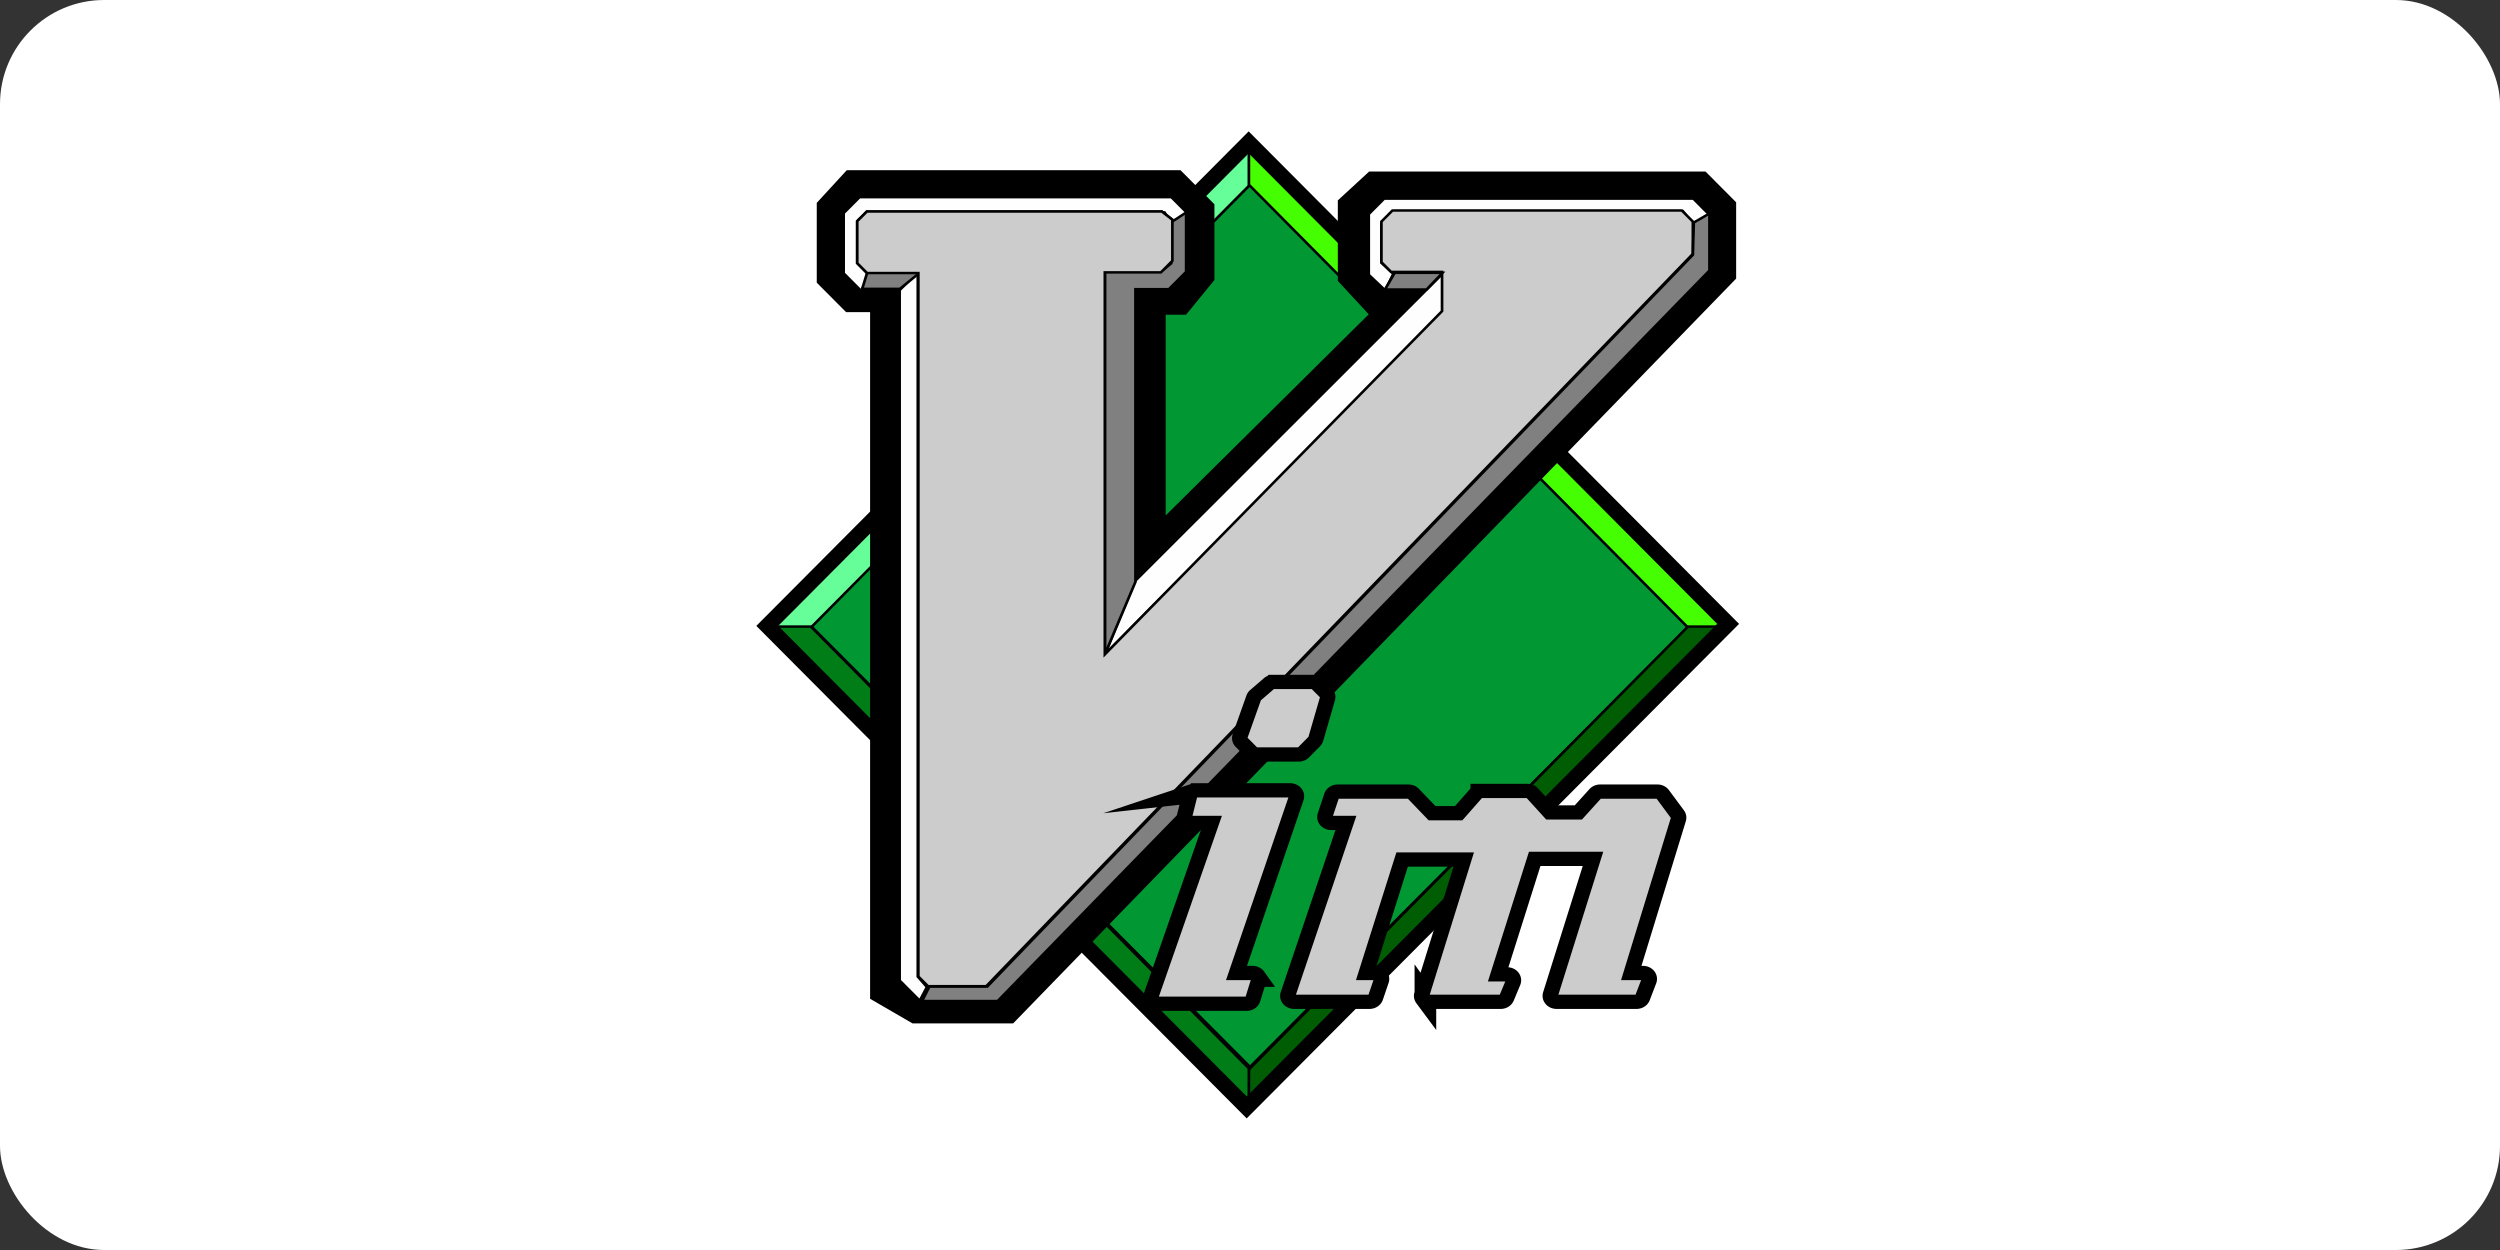 <?xml version="1.0" ?>
<svg xmlns="http://www.w3.org/2000/svg" xmlns:ns1="http://www.w3.org/1999/xlink" width="120" height="60">
  <rect width="100%" height="100%" fill="#333333" stroke="none"/>
  <rect width="120" height="60" rx="5" fill="white"/>
  <style>.B{stroke-width:.946}.C{fill:#fefefe}.D{stroke-width:.948}</style>
  <g transform="matrix(.137 0 0 .125 24.398 -12.56)" stroke="#000">
    <g class="B">
      <path d="M260.507 170.695L105.984 340.79l153.88 169.387 154.523-170.096z" fill="#019833"/>
      <path d="M259.864 171.404V156.52L91.82 341.5h14.165z" fill="#66fe98"/>
      <path d="M259.477 171.404V156.52L427.52 341.5h-14.165z" fill="#45fe02"/>
      <path d="M259.864 511.17v14.883L91.82 341.074h14.165z" fill="#017d17"/>
    </g>
    <path d="M122.994 175.306h108.354l6.6 7.267v22.3l-5.236 7.016h-11.837v110.754L322.857 211.9h-16.845l-5.918-7.016V181.32l5.463-5.513h109.72l5.463 6.014v22.05L172.62 484.015h-28.227l-8.17-5.193V210.888H122.54l-5.008-5.513V181.82z" fill="none" stroke-width="18.914"/>
    <path d="M259.477 511.17v14.883l168.044-184.98h-14.165z" fill="#005d04" class="B"/>
    <path d="M259.4 155.148L90.734 340.823l167.973 184.9L427.384 340.05z" fill="none" stroke-width="5.674"/>
    <path d="M232.5 186.642l6.117-3.544-6.278-6.9H123.046l-5.553 6.113v23.122l6.157 6.777 2.938-6.777-3.863-4.252v-16.3l2.897-2.835h104.303z" class="B C"/>
    <use ns1:href="#B" fill="none" class="D"/>
    <g class="B">
      <path d="M143.482 204.874v270.62l3.187 4.01-2.5 5.243-7.06-7.75V211.9z" class="C"/>
      <path d="M125.825 204.874l-1.82 6.515h13.203l7.284-6.515z" fill="gray"/>
      <path d="M307.186 212.19l2.897-6.556-4.185-4.252v-14.53l4.83-5.316H411.5l3.863 5.67 5.473-4.252-5.634-6.2H306.864l-5.392 5.936V206l5.593 5.803M219.523 323.67L209 351.776l118.8-131.116V205.07z" class="C"/>
      <path d="M232.26 185.83l5.236-3.76v22.802l-6.032 6.64H219.74v112.383l-10.7 27.814V204.874h19.577l3.642-3.257z" fill="gray"/>
    </g>
    <use ns1:href="#B" fill="#ccc" class="D"/>
    <path d="M415.353 185.933l5.498-3.494v21.922L171.46 484.88h-26.477l2.53-5.533h20.28l247.237-281.01zm-88.057 19.317l-5.577 6.4h-14.57l3.415-6.4h16.73z" fill="gray" class="B"/>
    <g fill="#ccc" stroke-miterlimit="10">
      <path d="M267.827 363.408c-.188.043-.363.14-.507.28l-4.79 4.527a1.24 1.24 0 0 0-.31.527l-4.79 14.76c-.144.442-.046.936.254 1.27l3.662 4.03c.212.224.495.347.79.34h14.788c.294.005.577-.117.79-.34l3.86-4.28c.133-.147.23-.328.282-.527l4.113-15.535a1.31 1.31 0 0 0-.282-1.209l-3.183-3.504c-.212-.224-.495-.347-.79-.34h-13.662a1.01 1.01 0 0 0-.225 0zm-27.098 41.61c-.414.098-.742.447-.845.9l-1.83 8a1.32 1.32 0 0 0 .2 1.046 1.08 1.08 0 0 0 .87.474h8.704L226.25 483.25c-.113.37-.058.78.148 1.098s.538.5.894.514H258.7c.484.008.917-.33 1.07-.837l2.056-7.287c.104-.372.04-.777-.172-1.09a1.08 1.08 0 0 0-.899-.492h-7.098L275 406.632c.113-.37.058-.78-.148-1.098s-.538-.5-.894-.514h-33.013a1.01 1.01 0 0 0-.225 0zm99.94.248c-.24.055-.46.197-.62.403l-6.535 8.124H323.12l-6.93-7.907c-.207-.235-.49-.37-.79-.372h-24.816c-.467.001-.883.323-1.042.806l-2.282 7.504c-.113.37-.058.78.148 1.098s.538.5.894.514h6.648l-20.676 67.068c-.113.37-.058.78.148 1.098s.538.5.894.514h26.422c.467-.001.883-.323 1.042-.806l2.028-6.542c.113-.37.058-.78-.148-1.098s-.538-.5-.894-.514h-4.62l13.183-45.673h23.86l-15.042 53.053c-.104.372-.04.777.172 1.09a1.08 1.08 0 0 0 .899.492h25.492c.442-.004.84-.296 1.014-.744l2.282-6.015a1.33 1.33 0 0 0-.108-1.13 1.09 1.09 0 0 0-.906-.545h-4.62l13.408-46.45h22.704l-15.267 53.3c-.104.372-.04.777.172 1.09a1.08 1.08 0 0 0 .899.492h28c.46.004.874-.304 1.042-.775l2.282-6.542a1.33 1.33 0 0 0-.133-1.12c-.208-.327-.547-.523-.9-.523h-5.55l16.873-60.31c.113-.38.05-.797-.17-1.116l-5.24-7.752c-.217-.303-.55-.475-.9-.465h-20.028c-.307-.006-.603.13-.817.372l-6.3 7.628h-11.042l-6.535-7.876c-.214-.243-.5-.378-.817-.372h-16.14a1.01 1.01 0 0 0-.225 0z" stroke-width="7.583"/>
      <path d="M268.052 364.617l-4.79 4.527-4.79 14.76 3.662 4.03h14.788l3.86-4.28 4.113-15.535-3.183-3.504zm-27.098 41.61l-1.83 8h10.253l-22.084 69.425H258.7l2.056-7.287h-8.648l21.86-70.138zm99.94.248l-6.845 8.527h-11.38l-7.267-8.28h-24.816l-2.282 7.504h8.197l-21.183 68.68h26.422l2.028-6.542h-6.14l13.887-48.092h26.197L322.22 482.91h25.492l2.282-6.015h-6.14l14.112-48.867h25.042L367.29 482.91h28l2.282-6.542h-7.07l17.324-61.9-5.24-7.752h-20.028l-6.62 8H363.88l-6.845-8.248z" class="D"/>
    </g>
  </g>
  <defs>
    <path id="B" d="M309.77 181.32l-3.86 4.248v15.597l3.38 3.72h17.86v15.07l-118.138 131.81V205.073h19.633l4.028-4.434v-15.783l-3.718-3.163h-103.32l-3.38 3.72v16.124l3.437 3.783h17.97v270.133l3.38 3.72h20.422l247.57-281.203V185.57l-3.86-4.248z"/>
  </defs>
</svg>
